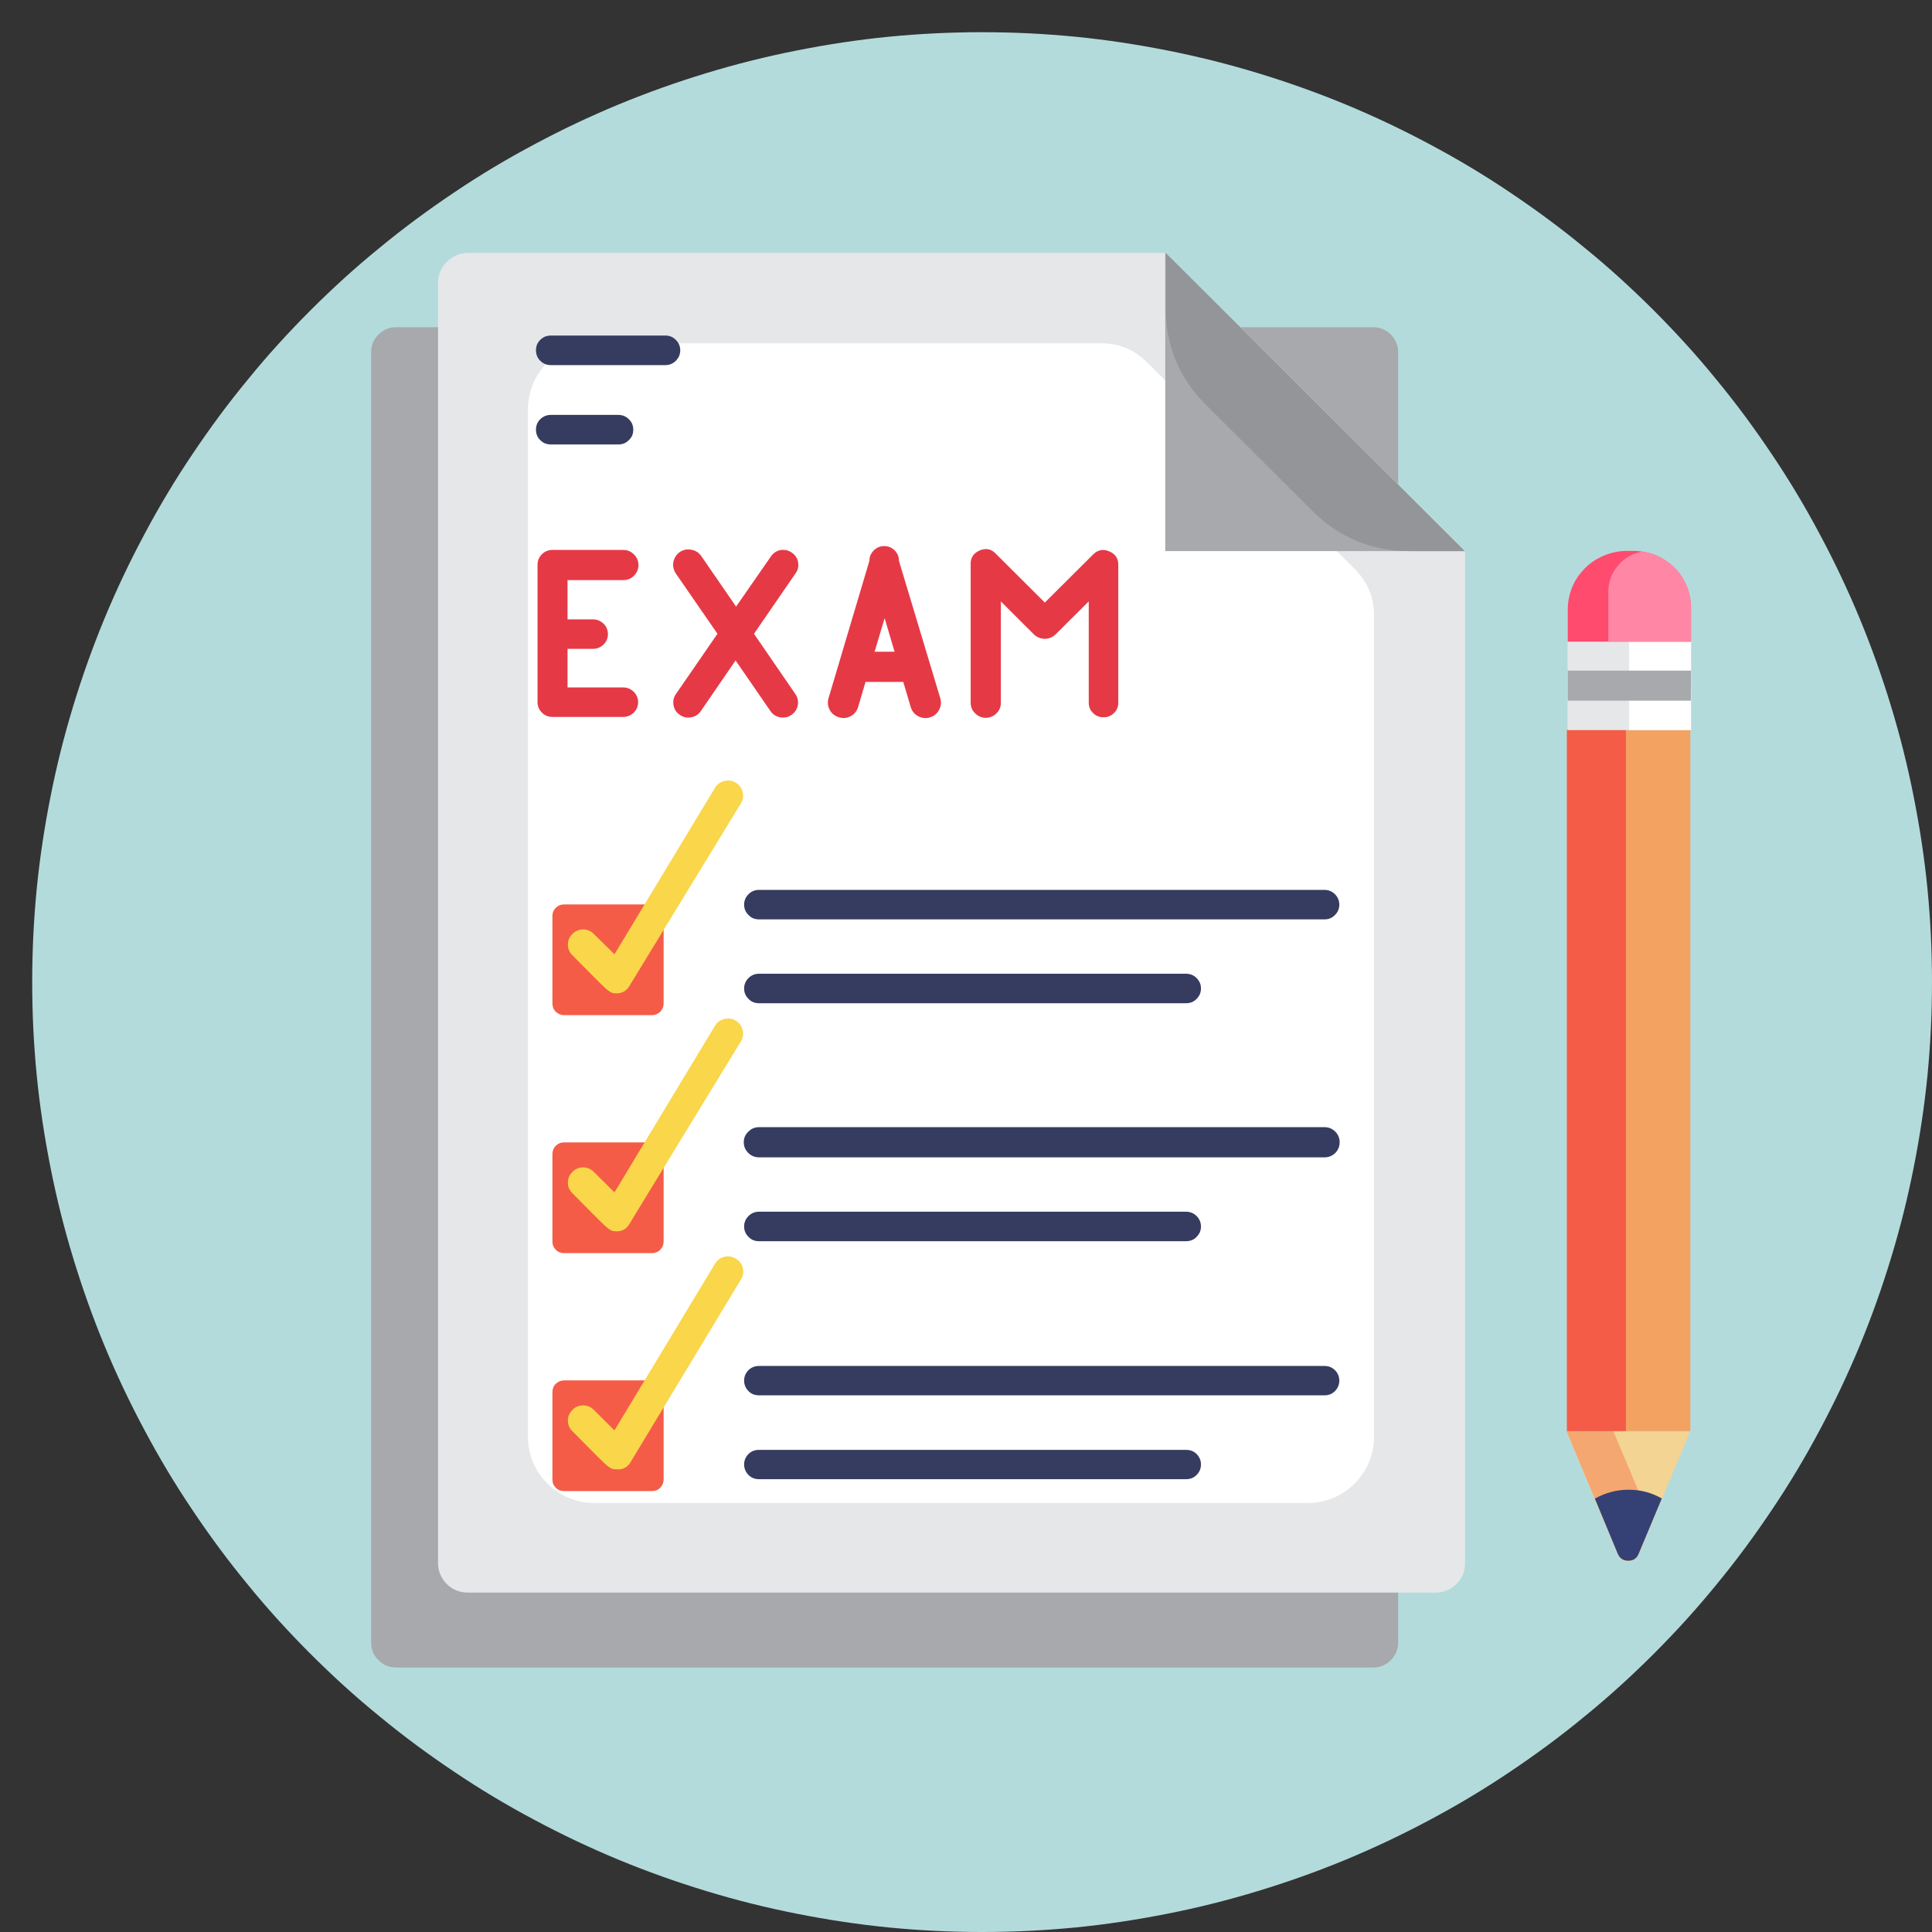 <svg xmlns="http://www.w3.org/2000/svg" xmlns:xlink="http://www.w3.org/1999/xlink" width="60" zoomAndPan="magnify" viewBox="0 0 45 45" height="60" preserveAspectRatio="xMidYMid meet"><rect x="0" y="0" width="45" height="45" fill="#333333" stroke="none"/><defs><clipPath id="191fcd76a5"><path d="M 0.75 0.75 L 45 0.75 L 45 45 L 0.75 45 Z M 0.75 0.75 "></path></clipPath><clipPath id="8759f36a34"><path d="M 36 17 L 39.391 17 L 39.391 34 L 36 34 Z M 36 17 "></path></clipPath><clipPath id="1d04727a29"><path d="M 36 33 L 39.391 33 L 39.391 37 L 36 37 Z M 36 33 "></path></clipPath><clipPath id="b4855b3e6b"><path d="M 36 14 L 39.391 14 L 39.391 18 L 36 18 Z M 36 14 "></path></clipPath><clipPath id="ce8c6e9363"><path d="M 37 14 L 39.391 14 L 39.391 18 L 37 18 Z M 37 14 "></path></clipPath><clipPath id="27e0d73b4b"><path d="M 36 12 L 39.391 12 L 39.391 15 L 36 15 Z M 36 12 "></path></clipPath><clipPath id="8db76bcb81"><path d="M 37 12 L 39.391 12 L 39.391 15 L 37 15 Z M 37 12 "></path></clipPath><clipPath id="6177b6f559"><path d="M 36 15 L 39.391 15 L 39.391 17 L 36 17 Z M 36 15 "></path></clipPath><clipPath id="6a2c71e3d5"><path d="M 8.645 7 L 33 7 L 33 38.867 L 8.645 38.867 Z M 8.645 7 "></path></clipPath><clipPath id="2c96a77f4b"><path d="M 10 5.867 L 35 5.867 L 35 38 L 10 38 Z M 10 5.867 "></path></clipPath><clipPath id="a480e5cfe1"><path d="M 27 5.867 L 35 5.867 L 35 13 L 27 13 Z M 27 5.867 "></path></clipPath></defs><g id="36848c7a0b"><g clip-rule="nonzero" clip-path="url(#191fcd76a5)"><path style=" stroke:none;fill-rule:nonzero;fill:#b4dbdc;fill-opacity:1;" d="M 45 22.875 C 45 23.602 44.965 24.324 44.895 25.043 C 44.824 25.766 44.715 26.48 44.574 27.191 C 44.434 27.902 44.258 28.605 44.047 29.297 C 43.836 29.992 43.594 30.672 43.316 31.344 C 43.039 32.012 42.73 32.664 42.387 33.305 C 42.047 33.945 41.676 34.566 41.27 35.168 C 40.867 35.77 40.438 36.352 39.977 36.91 C 39.52 37.473 39.031 38.008 38.52 38.52 C 38.008 39.031 37.473 39.52 36.91 39.977 C 36.352 40.438 35.77 40.867 35.168 41.27 C 34.566 41.676 33.945 42.047 33.305 42.387 C 32.664 42.73 32.012 43.039 31.344 43.316 C 30.672 43.594 29.992 43.836 29.297 44.047 C 28.605 44.258 27.902 44.434 27.191 44.574 C 26.48 44.715 25.766 44.824 25.043 44.895 C 24.324 44.965 23.602 45 22.875 45 C 22.148 45 21.426 44.965 20.707 44.895 C 19.984 44.824 19.27 44.715 18.559 44.574 C 17.848 44.434 17.145 44.258 16.453 44.047 C 15.758 43.836 15.078 43.594 14.406 43.316 C 13.738 43.039 13.086 42.73 12.445 42.387 C 11.805 42.047 11.184 41.676 10.582 41.27 C 9.98 40.867 9.398 40.438 8.84 39.977 C 8.277 39.52 7.742 39.031 7.23 38.52 C 6.719 38.008 6.23 37.473 5.773 36.91 C 5.312 36.352 4.883 35.77 4.48 35.168 C 4.074 34.566 3.703 33.945 3.363 33.305 C 3.02 32.664 2.711 32.012 2.434 31.344 C 2.156 30.672 1.914 29.992 1.703 29.297 C 1.492 28.605 1.316 27.902 1.176 27.191 C 1.035 26.48 0.926 25.766 0.855 25.043 C 0.785 24.324 0.75 23.602 0.75 22.875 C 0.75 22.148 0.785 21.426 0.855 20.707 C 0.926 19.984 1.035 19.27 1.176 18.559 C 1.316 17.848 1.492 17.145 1.703 16.453 C 1.914 15.758 2.156 15.078 2.434 14.406 C 2.711 13.738 3.02 13.086 3.363 12.445 C 3.703 11.805 4.074 11.184 4.48 10.582 C 4.883 9.98 5.312 9.398 5.773 8.84 C 6.23 8.277 6.719 7.742 7.23 7.23 C 7.742 6.719 8.277 6.23 8.84 5.773 C 9.398 5.312 9.98 4.883 10.582 4.48 C 11.184 4.074 11.805 3.703 12.445 3.363 C 13.086 3.02 13.738 2.711 14.406 2.434 C 15.078 2.156 15.758 1.914 16.453 1.703 C 17.145 1.492 17.848 1.316 18.559 1.176 C 19.27 1.035 19.984 0.926 20.707 0.855 C 21.426 0.785 22.148 0.75 22.875 0.75 C 23.602 0.75 24.324 0.785 25.043 0.855 C 25.766 0.926 26.48 1.035 27.191 1.176 C 27.902 1.316 28.605 1.492 29.297 1.703 C 29.992 1.914 30.672 2.156 31.344 2.434 C 32.012 2.711 32.664 3.02 33.305 3.363 C 33.945 3.703 34.566 4.074 35.168 4.48 C 35.77 4.883 36.352 5.312 36.91 5.773 C 37.473 6.23 38.008 6.719 38.52 7.23 C 39.031 7.742 39.52 8.277 39.977 8.84 C 40.438 9.398 40.867 9.98 41.27 10.582 C 41.676 11.184 42.047 11.805 42.387 12.445 C 42.73 13.086 43.039 13.738 43.316 14.406 C 43.594 15.078 43.836 15.758 44.047 16.453 C 44.258 17.145 44.434 17.848 44.574 18.559 C 44.715 19.27 44.824 19.984 44.895 20.707 C 44.965 21.426 45 22.148 45 22.875 Z M 45 22.875 "></path></g><g clip-rule="nonzero" clip-path="url(#8759f36a34)"><path style=" stroke:none;fill-rule:nonzero;fill:#f4a261;fill-opacity:1;" d="M 36.5 17 L 39.371 17 L 39.371 33.332 L 36.5 33.332 Z M 36.5 17 "></path></g><path style=" stroke:none;fill-rule:nonzero;fill:#f45c48;fill-opacity:1;" d="M 36.496 17 L 37.871 17 L 37.871 33.332 L 36.496 33.332 Z M 36.496 17 "></path><g clip-rule="nonzero" clip-path="url(#1d04727a29)"><path style=" stroke:none;fill-rule:nonzero;fill:#f4d493;fill-opacity:1;" d="M 39.363 33.348 L 38.168 36.203 C 38.125 36.309 38.043 36.363 37.926 36.363 C 37.805 36.363 37.727 36.309 37.68 36.203 L 36.488 33.348 Z M 39.363 33.348 "></path></g><path style=" stroke:none;fill-rule:nonzero;fill:#f4a770;fill-opacity:1;" d="M 37.68 36.188 C 37.02 34.609 37.289 35.246 36.488 33.336 L 37.578 33.336 C 38.367 35.219 38.16 34.707 38.469 35.469 L 38.168 36.188 C 38.125 36.297 38.043 36.352 37.926 36.352 C 37.805 36.352 37.727 36.297 37.68 36.188 Z M 37.68 36.188 "></path><g clip-rule="nonzero" clip-path="url(#b4855b3e6b)"><path style=" stroke:none;fill-rule:nonzero;fill:#e6e7e8;fill-opacity:1;" d="M 39.387 14.945 C 39.387 16.508 39.387 15.457 39.387 17.004 L 36.512 17.004 C 36.512 15.41 36.512 16.508 36.512 14.945 Z M 39.387 14.945 "></path></g><g clip-rule="nonzero" clip-path="url(#ce8c6e9363)"><path style=" stroke:none;fill-rule:nonzero;fill:#ffffff;fill-opacity:1;" d="M 39.387 14.945 C 39.387 16.512 39.387 15.453 39.387 17.004 L 37.945 17.004 C 37.945 15.418 37.945 16.504 37.945 14.945 Z M 39.387 14.945 "></path></g><g clip-rule="nonzero" clip-path="url(#27e0d73b4b)"><path style=" stroke:none;fill-rule:nonzero;fill:#ff4b6e;fill-opacity:1;" d="M 39.387 14.164 L 39.387 14.945 L 36.516 14.945 L 36.516 14.207 C 36.516 14.023 36.551 13.848 36.617 13.68 C 36.688 13.512 36.789 13.363 36.918 13.234 C 37.047 13.105 37.195 13.008 37.367 12.938 C 37.535 12.867 37.711 12.832 37.895 12.832 L 38.07 12.832 C 38.246 12.836 38.418 12.871 38.578 12.938 C 38.738 13.008 38.883 13.105 39.004 13.227 C 39.129 13.352 39.223 13.496 39.289 13.656 C 39.355 13.82 39.387 13.988 39.387 14.164 Z M 39.387 14.164 "></path></g><g clip-rule="nonzero" clip-path="url(#8db76bcb81)"><path style=" stroke:none;fill-rule:nonzero;fill:#ff87a5;fill-opacity:1;" d="M 39.387 14.164 L 39.387 14.945 L 37.461 14.945 L 37.461 13.785 C 37.461 13.555 37.535 13.352 37.684 13.176 C 37.832 12.996 38.02 12.891 38.25 12.848 C 38.578 12.895 38.848 13.043 39.066 13.293 C 39.281 13.543 39.387 13.832 39.387 14.164 Z M 39.387 14.164 "></path></g><g clip-rule="nonzero" clip-path="url(#6177b6f559)"><path style=" stroke:none;fill-rule:nonzero;fill:#a7a9ac;fill-opacity:1;" d="M 39.387 15.621 L 39.383 16.32 L 36.516 16.32 L 36.516 15.621 Z M 39.387 15.621 "></path></g><path style=" stroke:none;fill-rule:nonzero;fill:#354174;fill-opacity:1;" d="M 38.707 34.902 L 38.168 36.188 C 38.125 36.297 38.043 36.352 37.926 36.352 C 37.805 36.352 37.727 36.297 37.68 36.188 L 37.148 34.906 C 37.391 34.77 37.648 34.699 37.926 34.699 C 38.207 34.695 38.465 34.766 38.707 34.902 Z M 38.707 34.902 "></path><g clip-rule="nonzero" clip-path="url(#6a2c71e3d5)"><path style=" stroke:none;fill-rule:nonzero;fill:#a7a9ac;fill-opacity:1;" d="M 9.23 7.621 L 31.977 7.621 C 32.141 7.621 32.277 7.676 32.395 7.793 C 32.508 7.906 32.566 8.043 32.566 8.207 L 32.566 38.254 C 32.566 38.418 32.508 38.555 32.395 38.668 C 32.277 38.785 32.141 38.84 31.977 38.84 L 9.23 38.84 C 9.07 38.84 8.93 38.785 8.816 38.668 C 8.699 38.555 8.645 38.418 8.645 38.254 L 8.645 8.207 C 8.645 8.043 8.699 7.906 8.816 7.793 C 8.93 7.676 9.07 7.621 9.23 7.621 Z M 9.23 7.621 "></path></g><g clip-rule="nonzero" clip-path="url(#2c96a77f4b)"><path style=" stroke:none;fill-rule:nonzero;fill:#e6e7e8;fill-opacity:1;" d="M 34.125 12.836 L 34.125 36.406 C 34.125 36.598 34.059 36.758 33.922 36.895 C 33.789 37.027 33.625 37.094 33.438 37.094 L 10.895 37.094 C 10.703 37.094 10.539 37.027 10.406 36.895 C 10.273 36.758 10.203 36.598 10.203 36.406 L 10.203 6.594 C 10.203 6.402 10.27 6.238 10.406 6.102 C 10.539 5.965 10.703 5.895 10.895 5.891 L 27.145 5.891 C 29.879 8.598 31.402 10.121 34.125 12.836 Z M 34.125 12.836 "></path></g><path style=" stroke:none;fill-rule:nonzero;fill:#ffffff;fill-opacity:1;" d="M 12.297 33.465 L 12.297 9.535 C 12.297 9.332 12.336 9.133 12.414 8.945 C 12.492 8.758 12.605 8.59 12.75 8.445 C 12.895 8.301 13.062 8.191 13.254 8.113 C 13.441 8.035 13.641 7.996 13.844 7.996 L 25.633 7.996 C 26.059 7.992 26.422 8.145 26.723 8.445 L 31.551 13.25 C 31.852 13.551 32.004 13.914 32.004 14.336 L 32.004 33.465 C 32.004 33.672 31.965 33.867 31.887 34.055 C 31.809 34.246 31.695 34.41 31.551 34.555 C 31.406 34.699 31.238 34.812 31.051 34.891 C 30.859 34.969 30.664 35.008 30.457 35.008 L 13.844 35.008 C 13.641 35.008 13.441 34.969 13.254 34.891 C 13.062 34.812 12.895 34.699 12.75 34.555 C 12.605 34.41 12.492 34.246 12.414 34.055 C 12.336 33.867 12.297 33.672 12.297 33.465 Z M 12.297 33.465 "></path><g clip-rule="nonzero" clip-path="url(#a480e5cfe1)"><path style=" stroke:none;fill-rule:nonzero;fill:#a7a9ac;fill-opacity:1;" d="M 34.117 12.836 L 27.141 12.836 L 27.141 5.891 C 29.879 8.598 31.395 10.121 34.117 12.836 Z M 34.117 12.836 "></path><path style=" stroke:none;fill-rule:nonzero;fill:#939598;fill-opacity:1;" d="M 34.117 12.836 L 32.832 12.836 C 31.949 12.836 31.191 12.52 30.566 11.898 L 28.094 9.434 C 27.465 8.809 27.152 8.055 27.152 7.172 L 27.152 5.891 Z M 34.117 12.836 "></path></g><path style=" stroke:none;fill-rule:nonzero;fill:#e63946;fill-opacity:1;" d="M 14.516 13.512 C 14.613 13.512 14.699 13.48 14.766 13.41 C 14.836 13.34 14.871 13.258 14.871 13.16 C 14.871 13.066 14.836 12.98 14.766 12.914 C 14.699 12.844 14.613 12.809 14.516 12.809 L 12.867 12.809 C 12.77 12.809 12.688 12.844 12.621 12.91 C 12.555 12.977 12.52 13.059 12.52 13.152 L 12.52 16.355 C 12.52 16.449 12.555 16.531 12.621 16.598 C 12.688 16.664 12.77 16.699 12.867 16.699 L 14.516 16.699 C 14.613 16.699 14.691 16.664 14.762 16.598 C 14.828 16.531 14.863 16.449 14.863 16.355 C 14.863 16.262 14.828 16.18 14.762 16.113 C 14.691 16.047 14.613 16.012 14.516 16.012 L 13.219 16.012 L 13.219 15.113 L 13.812 15.113 C 13.91 15.113 13.988 15.078 14.059 15.012 C 14.125 14.945 14.16 14.863 14.16 14.77 C 14.16 14.676 14.125 14.594 14.059 14.527 C 13.988 14.461 13.91 14.426 13.812 14.426 L 13.219 14.426 L 13.219 13.512 Z M 14.516 13.512 "></path><path style=" stroke:none;fill-rule:nonzero;fill:#e63946;fill-opacity:1;" d="M 18.441 12.871 C 18.363 12.816 18.273 12.797 18.18 12.812 C 18.082 12.832 18.008 12.883 17.953 12.965 L 17.145 14.129 L 16.332 12.949 C 16.277 12.871 16.199 12.82 16.102 12.805 C 16.004 12.785 15.914 12.805 15.832 12.859 C 15.754 12.918 15.703 12.996 15.684 13.09 C 15.668 13.188 15.688 13.277 15.742 13.359 L 16.711 14.762 L 15.742 16.168 C 15.688 16.246 15.672 16.332 15.688 16.43 C 15.707 16.523 15.754 16.598 15.836 16.652 C 15.914 16.707 16.004 16.727 16.098 16.707 C 16.195 16.691 16.27 16.641 16.324 16.562 L 17.133 15.383 L 17.945 16.562 C 18 16.641 18.074 16.691 18.168 16.707 C 18.266 16.727 18.352 16.707 18.434 16.652 C 18.512 16.598 18.562 16.523 18.582 16.43 C 18.598 16.336 18.582 16.246 18.527 16.168 L 17.562 14.762 L 18.527 13.359 C 18.586 13.281 18.605 13.195 18.59 13.098 C 18.574 13 18.523 12.926 18.441 12.871 Z M 18.441 12.871 "></path><path style=" stroke:none;fill-rule:nonzero;fill:#e63946;fill-opacity:1;" d="M 20.938 13.062 C 20.938 12.969 20.906 12.887 20.84 12.82 C 20.77 12.754 20.691 12.719 20.594 12.719 C 20.5 12.719 20.418 12.754 20.352 12.82 C 20.285 12.887 20.25 12.969 20.25 13.062 L 19.297 16.266 C 19.27 16.359 19.281 16.453 19.328 16.539 C 19.375 16.625 19.449 16.68 19.543 16.707 C 19.637 16.738 19.73 16.727 19.816 16.68 C 19.902 16.633 19.961 16.559 19.988 16.465 L 20.16 15.883 L 21.039 15.883 L 21.211 16.465 C 21.238 16.559 21.297 16.633 21.383 16.68 C 21.469 16.727 21.562 16.738 21.656 16.711 C 21.75 16.684 21.824 16.625 21.871 16.539 C 21.918 16.453 21.93 16.359 21.902 16.266 Z M 20.371 15.18 L 20.605 14.398 L 20.836 15.18 Z M 20.371 15.18 "></path><path style=" stroke:none;fill-rule:nonzero;fill:#e63946;fill-opacity:1;" d="M 25.461 12.914 L 24.336 14.035 L 23.211 12.914 C 23.102 12.789 22.973 12.758 22.82 12.82 C 22.668 12.887 22.598 13 22.609 13.164 L 22.609 16.367 C 22.609 16.461 22.641 16.547 22.711 16.613 C 22.781 16.684 22.863 16.719 22.961 16.719 C 23.059 16.719 23.141 16.684 23.211 16.613 C 23.281 16.547 23.312 16.461 23.312 16.367 L 23.312 14.008 L 24.086 14.781 C 24.156 14.844 24.238 14.879 24.336 14.879 C 24.43 14.879 24.512 14.844 24.582 14.781 L 25.359 14.008 L 25.359 16.367 C 25.359 16.461 25.391 16.543 25.461 16.609 C 25.527 16.676 25.609 16.707 25.703 16.707 C 25.797 16.707 25.879 16.676 25.945 16.609 C 26.016 16.543 26.047 16.461 26.047 16.367 L 26.047 13.164 C 26.051 13.012 25.98 12.902 25.84 12.844 C 25.699 12.781 25.57 12.805 25.461 12.914 Z M 25.461 12.914 "></path><path style=" stroke:none;fill-rule:nonzero;fill:#353c60;fill-opacity:1;" d="M 15.5 8.504 L 12.828 8.504 C 12.73 8.504 12.652 8.469 12.582 8.402 C 12.516 8.336 12.484 8.254 12.484 8.16 C 12.484 8.062 12.516 7.984 12.582 7.918 C 12.652 7.848 12.73 7.816 12.828 7.816 L 15.5 7.816 C 15.594 7.816 15.676 7.848 15.742 7.918 C 15.809 7.984 15.844 8.062 15.844 8.16 C 15.844 8.254 15.809 8.336 15.742 8.402 C 15.676 8.469 15.594 8.504 15.5 8.504 Z M 15.5 8.504 "></path><path style=" stroke:none;fill-rule:nonzero;fill:#353c60;fill-opacity:1;" d="M 14.406 10.352 L 12.828 10.352 C 12.73 10.352 12.652 10.32 12.582 10.25 C 12.516 10.184 12.484 10.105 12.484 10.008 C 12.484 9.914 12.516 9.832 12.582 9.766 C 12.652 9.699 12.73 9.664 12.828 9.664 L 14.406 9.664 C 14.5 9.664 14.582 9.699 14.648 9.766 C 14.719 9.832 14.75 9.914 14.75 10.008 C 14.75 10.105 14.719 10.184 14.648 10.25 C 14.582 10.32 14.5 10.352 14.406 10.352 Z M 14.406 10.352 "></path><path style=" stroke:none;fill-rule:nonzero;fill:#f45c48;fill-opacity:1;" d="M 13.141 21.066 L 15.184 21.066 C 15.258 21.066 15.324 21.09 15.379 21.145 C 15.43 21.199 15.457 21.262 15.457 21.34 L 15.457 23.371 C 15.457 23.445 15.43 23.512 15.379 23.566 C 15.324 23.617 15.258 23.645 15.184 23.645 L 13.141 23.645 C 13.066 23.645 13 23.617 12.945 23.566 C 12.891 23.512 12.867 23.445 12.867 23.371 L 12.867 21.34 C 12.867 21.262 12.891 21.199 12.945 21.145 C 13 21.09 13.066 21.066 13.141 21.066 Z M 13.141 21.066 "></path><path style=" stroke:none;fill-rule:nonzero;fill:#f9d64a;fill-opacity:1;" d="M 14.363 23.137 C 14.176 23.137 14.18 23.098 13.332 22.25 C 13.262 22.18 13.227 22.098 13.227 22 C 13.227 21.906 13.262 21.82 13.332 21.754 C 13.398 21.684 13.48 21.648 13.582 21.648 C 13.68 21.648 13.762 21.684 13.832 21.754 L 14.312 22.227 L 16.652 18.352 C 16.703 18.266 16.777 18.215 16.871 18.191 C 16.965 18.168 17.055 18.18 17.137 18.23 C 17.219 18.277 17.273 18.352 17.297 18.445 C 17.32 18.539 17.309 18.629 17.258 18.711 L 14.66 22.965 C 14.594 23.078 14.496 23.137 14.363 23.137 Z M 14.363 23.137 "></path><path style=" stroke:none;fill-rule:nonzero;fill:#f45c48;fill-opacity:1;" d="M 13.141 26.609 L 15.184 26.609 C 15.258 26.609 15.324 26.633 15.379 26.688 C 15.43 26.742 15.457 26.809 15.457 26.883 L 15.457 28.914 C 15.457 28.992 15.43 29.055 15.379 29.109 C 15.324 29.164 15.258 29.188 15.184 29.188 L 13.141 29.188 C 13.066 29.188 13 29.164 12.945 29.109 C 12.891 29.055 12.867 28.992 12.867 28.914 L 12.867 26.883 C 12.867 26.809 12.891 26.742 12.945 26.688 C 13 26.633 13.066 26.609 13.141 26.609 Z M 13.141 26.609 "></path><path style=" stroke:none;fill-rule:nonzero;fill:#f9d64a;fill-opacity:1;" d="M 14.363 28.68 C 14.176 28.68 14.18 28.641 13.332 27.793 C 13.262 27.723 13.227 27.641 13.227 27.547 C 13.227 27.449 13.262 27.367 13.332 27.297 C 13.398 27.227 13.48 27.191 13.582 27.191 C 13.68 27.191 13.762 27.227 13.832 27.297 L 14.312 27.773 L 16.652 23.895 C 16.703 23.809 16.777 23.758 16.871 23.734 C 16.965 23.711 17.055 23.723 17.137 23.773 C 17.219 23.824 17.273 23.895 17.297 23.988 C 17.32 24.082 17.309 24.172 17.258 24.254 L 14.66 28.508 C 14.594 28.625 14.496 28.68 14.363 28.68 Z M 14.363 28.68 "></path><path style=" stroke:none;fill-rule:nonzero;fill:#f45c48;fill-opacity:1;" d="M 13.141 32.152 L 15.184 32.152 C 15.258 32.152 15.324 32.18 15.379 32.23 C 15.43 32.285 15.457 32.352 15.457 32.426 L 15.457 34.457 C 15.457 34.535 15.43 34.598 15.379 34.652 C 15.324 34.707 15.258 34.73 15.184 34.73 L 13.141 34.73 C 13.066 34.73 13 34.707 12.945 34.652 C 12.891 34.598 12.867 34.535 12.867 34.457 L 12.867 32.426 C 12.867 32.352 12.891 32.285 12.945 32.23 C 13 32.18 13.066 32.152 13.141 32.152 Z M 13.141 32.152 "></path><path style=" stroke:none;fill-rule:nonzero;fill:#353c60;fill-opacity:1;" d="M 30.852 21.414 L 17.68 21.414 C 17.582 21.414 17.5 21.383 17.434 21.312 C 17.367 21.246 17.332 21.168 17.332 21.07 C 17.332 20.977 17.367 20.895 17.434 20.828 C 17.5 20.762 17.582 20.727 17.68 20.727 L 30.852 20.727 C 30.945 20.727 31.027 20.762 31.094 20.828 C 31.16 20.895 31.195 20.977 31.195 21.07 C 31.195 21.168 31.16 21.246 31.094 21.312 C 31.027 21.383 30.945 21.414 30.852 21.414 Z M 30.852 21.414 "></path><path style=" stroke:none;fill-rule:nonzero;fill:#353c60;fill-opacity:1;" d="M 27.625 23.367 L 17.68 23.367 C 17.582 23.367 17.5 23.336 17.434 23.266 C 17.367 23.199 17.332 23.121 17.332 23.023 C 17.332 22.93 17.367 22.848 17.434 22.781 C 17.5 22.715 17.582 22.68 17.68 22.68 L 27.625 22.68 C 27.723 22.68 27.805 22.715 27.871 22.781 C 27.938 22.848 27.973 22.93 27.973 23.023 C 27.973 23.121 27.938 23.199 27.871 23.266 C 27.805 23.336 27.723 23.367 27.625 23.367 Z M 27.625 23.367 "></path><path style=" stroke:none;fill-rule:nonzero;fill:#353c60;fill-opacity:1;" d="M 30.852 26.957 L 17.68 26.957 C 17.582 26.957 17.496 26.922 17.43 26.855 C 17.359 26.785 17.324 26.703 17.324 26.605 C 17.324 26.508 17.359 26.426 17.43 26.359 C 17.496 26.289 17.582 26.254 17.68 26.254 L 30.852 26.254 C 30.949 26.254 31.031 26.289 31.102 26.359 C 31.168 26.426 31.203 26.508 31.203 26.605 C 31.203 26.703 31.168 26.785 31.102 26.855 C 31.031 26.922 30.949 26.957 30.852 26.957 Z M 30.852 26.957 "></path><path style=" stroke:none;fill-rule:nonzero;fill:#353c60;fill-opacity:1;" d="M 27.625 28.91 L 17.68 28.91 C 17.582 28.91 17.5 28.879 17.434 28.809 C 17.367 28.742 17.332 28.664 17.332 28.566 C 17.332 28.473 17.367 28.391 17.434 28.324 C 17.5 28.258 17.582 28.223 17.68 28.223 L 27.625 28.223 C 27.723 28.223 27.805 28.258 27.871 28.324 C 27.938 28.391 27.973 28.473 27.973 28.566 C 27.973 28.664 27.938 28.742 27.871 28.809 C 27.805 28.879 27.723 28.91 27.625 28.91 Z M 27.625 28.91 "></path><path style=" stroke:none;fill-rule:nonzero;fill:#353c60;fill-opacity:1;" d="M 30.852 32.5 L 17.68 32.5 C 17.582 32.5 17.5 32.469 17.434 32.402 C 17.367 32.332 17.332 32.254 17.332 32.156 C 17.332 32.062 17.367 31.98 17.434 31.914 C 17.5 31.848 17.582 31.816 17.68 31.816 L 30.852 31.816 C 30.945 31.816 31.027 31.848 31.094 31.914 C 31.16 31.98 31.195 32.062 31.195 32.156 C 31.195 32.254 31.16 32.332 31.094 32.402 C 31.027 32.469 30.945 32.5 30.852 32.5 Z M 30.852 32.5 "></path><path style=" stroke:none;fill-rule:nonzero;fill:#353c60;fill-opacity:1;" d="M 27.625 34.453 L 17.68 34.453 C 17.582 34.453 17.5 34.422 17.434 34.355 C 17.367 34.285 17.332 34.207 17.332 34.109 C 17.332 34.016 17.367 33.934 17.434 33.867 C 17.5 33.801 17.582 33.77 17.68 33.77 L 27.625 33.77 C 27.723 33.77 27.805 33.801 27.871 33.867 C 27.938 33.934 27.973 34.016 27.973 34.109 C 27.973 34.207 27.938 34.285 27.871 34.355 C 27.805 34.422 27.723 34.453 27.625 34.453 Z M 27.625 34.453 "></path><path style=" stroke:none;fill-rule:nonzero;fill:#f9d64a;fill-opacity:1;" d="M 14.363 34.223 C 14.176 34.223 14.18 34.184 13.332 33.336 C 13.262 33.27 13.227 33.184 13.227 33.09 C 13.227 32.992 13.262 32.91 13.332 32.84 C 13.398 32.77 13.48 32.734 13.582 32.734 C 13.68 32.734 13.762 32.77 13.832 32.84 L 14.312 33.316 L 16.652 29.438 C 16.703 29.352 16.773 29.297 16.871 29.273 C 16.965 29.25 17.055 29.266 17.137 29.316 C 17.223 29.363 17.277 29.438 17.301 29.531 C 17.324 29.629 17.312 29.719 17.258 29.801 L 14.688 34.055 C 14.613 34.18 14.508 34.234 14.363 34.223 Z M 14.363 34.223 "></path></g></svg>